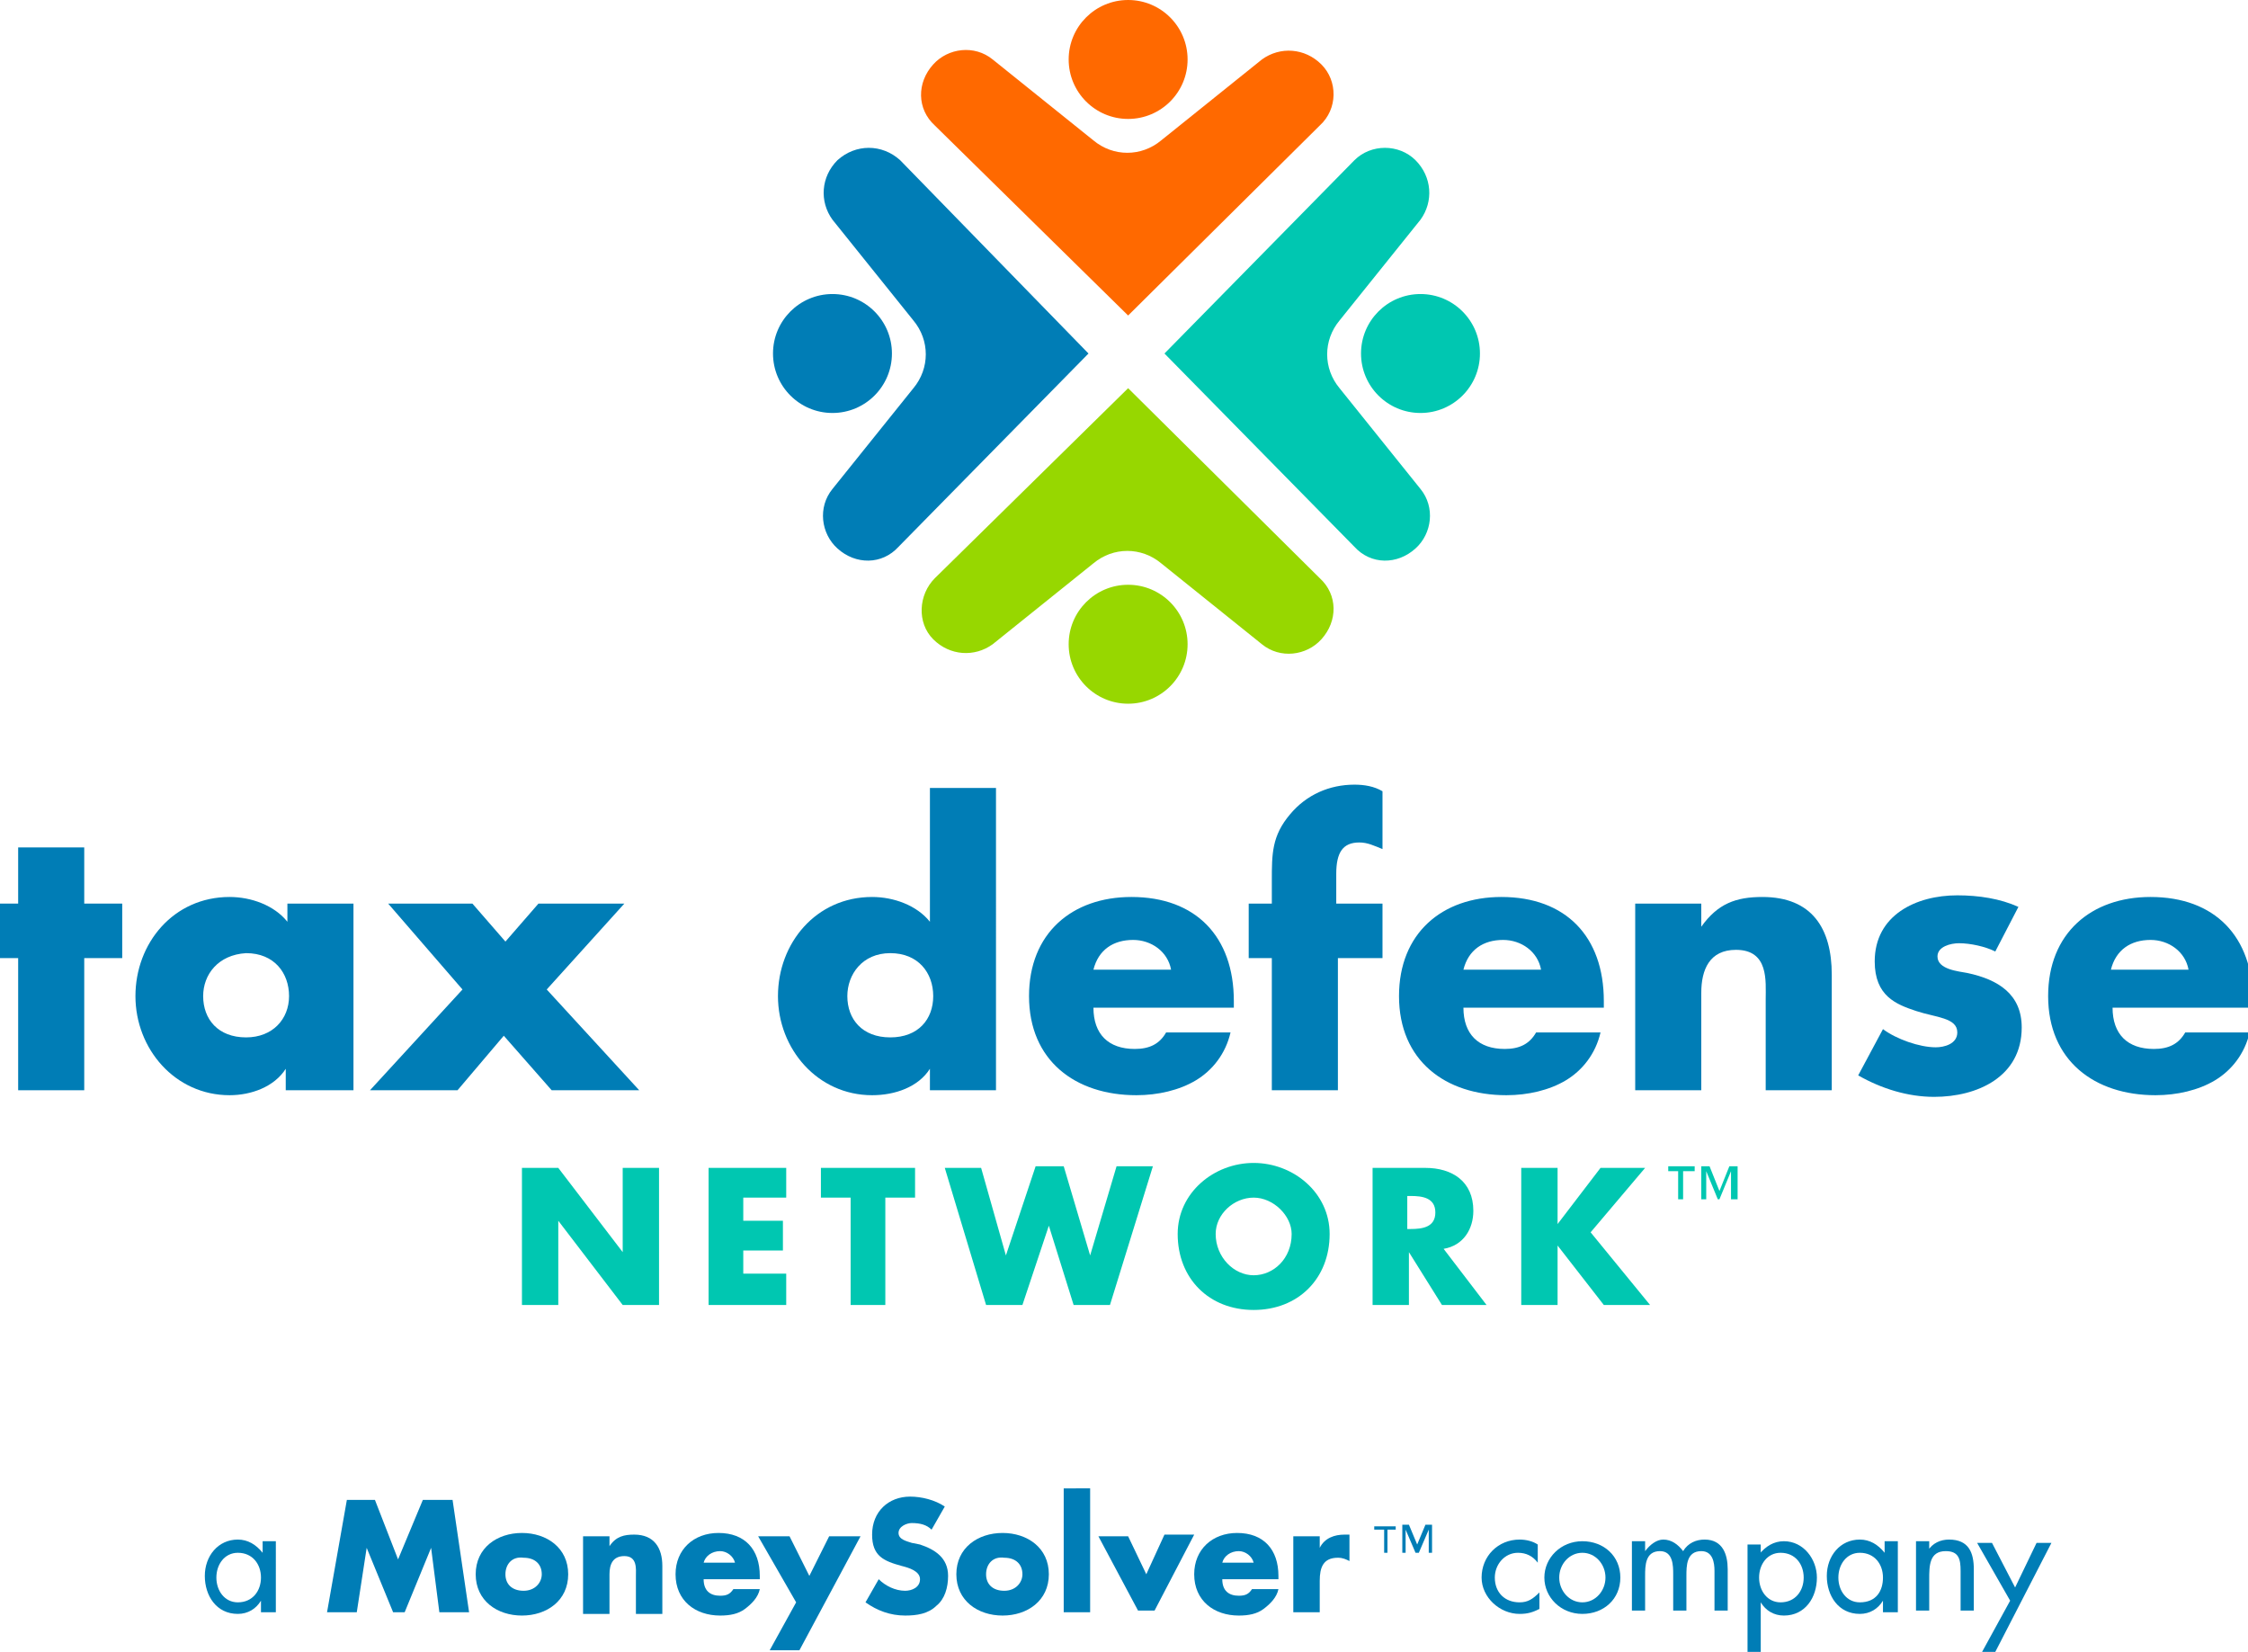 <svg xmlns="http://www.w3.org/2000/svg" xmlns:xlink="http://www.w3.org/1999/xlink" version="1.1" id="Layer_1" x="0px" y="0px" viewBox="0 0 136.1 100" style="enable-background:new 0 0 136.1 100;" xml:space="preserve"> <style type="text/css"> .st0{fill:#FF6900;} .st1{fill:#97D700;} .st2{fill:#007DB6;} .st3{fill:#00C7B1;} </style> <g> <g> <g> <path class="st0" d="M80,3.9L80,3.9c-1-1-2.5-1.1-3.6-0.3l-6.1,4.9c-1.2,1-2.9,1-4.1,0l-6.1-4.9c-1.1-0.9-2.7-0.7-3.6,0.3 c-1,1.1-1,2.7,0.1,3.7l11.7,11.5L79.9,7.6C81,6.6,81,4.9,80,3.9z"></path> <circle class="st0" cx="68.3" cy="3.6" r="3.6"></circle> </g> <g> <path class="st1" d="M56.5,38.7L56.5,38.7c1,1,2.5,1.1,3.6,0.3l6.1-4.9c1.2-1,2.9-1,4.1,0l6.1,4.9c1.1,0.9,2.7,0.7,3.6-0.3 c1-1.1,1-2.7-0.1-3.7L68.3,23.5L56.6,35C55.6,36,55.5,37.7,56.5,38.7z"></path> <circle class="st1" cx="68.3" cy="39" r="3.6"></circle> </g> <g> <path class="st2" d="M50.7,9.7L50.7,9.7c-1,1-1.1,2.5-0.3,3.6l4.9,6.1c1,1.2,1,2.9,0,4.1l-4.9,6.1c-0.9,1.1-0.7,2.7,0.3,3.6 c1.1,1,2.7,1,3.7-0.1l11.5-11.7L54.5,9.7C53.4,8.7,51.8,8.7,50.7,9.7z"></path> <circle class="st2" cx="50.4" cy="21.4" r="3.6"></circle> </g> <g> <path class="st3" d="M85.7,9.7L85.7,9.7c1,1,1.1,2.5,0.3,3.6l-4.9,6.1c-1,1.2-1,2.9,0,4.1l4.9,6.1c0.9,1.1,0.7,2.7-0.3,3.6 c-1.1,1-2.7,1-3.7-0.1L70.5,21.4L82,9.7C83,8.7,84.7,8.7,85.7,9.7z"></path> <circle class="st3" cx="86" cy="21.4" r="3.6"></circle> </g> </g> <g> <path class="st2" d="M5.1,66h-4v-8h-1.3v-3.3h1.3v-3.4h4v3.4h2.3V58H5.1V66z"></path> <path class="st2" d="M21.3,66h-4v-1.3h0c-0.7,1.1-2.1,1.6-3.4,1.6c-3.3,0-5.7-2.8-5.7-6s2.3-6,5.7-6c1.3,0,2.7,0.5,3.5,1.5v-1.1h4 V66z M12.3,60.3c0,1.4,0.9,2.5,2.6,2.5c1.6,0,2.6-1.1,2.6-2.5c0-1.4-0.9-2.6-2.6-2.6C13.2,57.8,12.3,59,12.3,60.3z"></path> <path class="st2" d="M23.5,54.7h5.1l2,2.3l2-2.3h5.2l-4.7,5.2l5.6,6.1h-5.3l-2.9-3.3L27.7,66h-5.3l5.6-6.1L23.5,54.7z"></path> <path class="st2" d="M56.3,64.7L56.3,64.7c-0.7,1.1-2.1,1.6-3.5,1.6c-3.3,0-5.7-2.8-5.7-6s2.3-6,5.7-6c1.3,0,2.7,0.5,3.5,1.5v-8.1 h4V66h-4V64.7z M51.3,60.3c0,1.4,0.9,2.5,2.6,2.5s2.6-1.1,2.6-2.5c0-1.4-0.9-2.6-2.6-2.6S51.3,59,51.3,60.3z"></path> <path class="st2" d="M74.6,61h-8.4c0,1.6,0.9,2.5,2.5,2.5c0.9,0,1.5-0.3,1.9-1h3.9c-0.3,1.3-1.1,2.3-2.1,2.9s-2.3,0.9-3.6,0.9 c-3.7,0-6.5-2.1-6.5-6c0-3.8,2.6-6,6.2-6c3.9,0,6.2,2.4,6.2,6.3V61z M70.9,58.7c-0.2-1.1-1.2-1.8-2.3-1.8c-1.2,0-2.1,0.6-2.4,1.8 H70.9z"></path> <path class="st2" d="M81,66h-4v-8h-1.4v-3.3H77v-1.4c0-1.6,0-2.7,1.1-4c1-1.2,2.4-1.8,3.9-1.8c0.6,0,1.2,0.1,1.7,0.4v3.5 c-0.5-0.2-0.9-0.4-1.4-0.4c-1,0-1.4,0.6-1.4,1.9v1.8h2.8V58H81V66z"></path> <path class="st2" d="M97,61h-8.4c0,1.6,0.9,2.5,2.5,2.5c0.9,0,1.5-0.3,1.9-1h3.9c-0.3,1.3-1.1,2.3-2.1,2.9s-2.3,0.9-3.6,0.9 c-3.7,0-6.5-2.1-6.5-6c0-3.8,2.6-6,6.2-6c3.9,0,6.2,2.4,6.2,6.3V61z M93.3,58.7c-0.2-1.1-1.2-1.8-2.3-1.8c-1.2,0-2.1,0.6-2.4,1.8 H93.3z"></path> <path class="st2" d="M103,56.1L103,56.1c1-1.4,2.1-1.8,3.7-1.8c3,0,4.2,1.9,4.2,4.7v7h-4v-5.5c0-1.1,0.2-3-1.8-3 c-1.6,0-2.1,1.2-2.1,2.6V66h-4V54.7h4V56.1z"></path> <path class="st2" d="M120.8,57.6c-0.6-0.3-1.5-0.5-2.2-0.5c-0.5,0-1.3,0.2-1.3,0.8c0,0.8,1.3,0.9,1.8,1c1.9,0.4,3.3,1.3,3.3,3.3 c0,3-2.7,4.2-5.3,4.2c-1.6,0-3.2-0.5-4.6-1.3l1.5-2.8c0.8,0.6,2.2,1.1,3.2,1.1c0.5,0,1.3-0.2,1.3-0.9c0-0.9-1.3-0.9-2.5-1.3 s-2.5-0.9-2.5-3c0-2.8,2.5-4,5-4c1.3,0,2.6,0.2,3.7,0.7L120.8,57.6z"></path> <path class="st2" d="M136.3,61h-8.4c0,1.6,0.9,2.5,2.5,2.5c0.9,0,1.5-0.3,1.9-1h3.9c-0.3,1.3-1.1,2.3-2.1,2.9s-2.3,0.9-3.6,0.9 c-3.7,0-6.5-2.1-6.5-6c0-3.8,2.6-6,6.2-6c3.9,0,6.2,2.4,6.2,6.3V61z M132.5,58.7c-0.2-1.1-1.2-1.8-2.3-1.8c-1.2,0-2.1,0.6-2.4,1.8 H132.5z"></path> <path class="st3" d="M31.6,70.7h2.2l3.9,5.1h0v-5.1h2.2V79h-2.2l-3.9-5.1h0V79h-2.2V70.7z"></path> <path class="st3" d="M45,72.5v1.4h2.4v1.8H45v1.4h2.6V79h-4.7v-8.3h4.7v1.8H45z"></path> <path class="st3" d="M53.7,79h-2.2v-6.5h-1.8v-1.8h5.7v1.8h-1.8V79z"></path> <path class="st3" d="M60.9,76L60.9,76l1.8-5.4h1.7L66,76h0l1.6-5.4h2.2L67.2,79H65l-1.5-4.8h0L61.9,79h-2.2l-2.5-8.3h2.2L60.9,76z "></path> <path class="st3" d="M80.5,74.7c0,2.7-1.9,4.6-4.6,4.6c-2.7,0-4.6-1.9-4.6-4.6c0-2.5,2.2-4.3,4.6-4.3 C78.3,70.4,80.5,72.2,80.5,74.7z M73.6,74.7c0,1.4,1.1,2.5,2.3,2.5s2.3-1,2.3-2.5c0-1.1-1.1-2.2-2.3-2.2S73.6,73.5,73.6,74.7z"></path> <path class="st3" d="M90,79h-2.7l-2-3.2h0V79h-2.2v-8.3h3.2c1.6,0,2.9,0.8,2.9,2.6c0,1.1-0.6,2.1-1.8,2.3L90,79z M85.2,74.4h0.2 c0.7,0,1.5-0.1,1.5-1s-0.8-1-1.5-1h-0.2V74.4z"></path> <path class="st3" d="M96.9,70.7h2.7l-3.3,3.9l3.6,4.4h-2.8l-2.8-3.6h0V79h-2.2v-8.3h2.2v3.4h0L96.9,70.7z"></path> <path class="st3" d="M102.6,70.9h-0.7v1.7h-0.3v-1.7H101v-0.3h1.6V70.9z M105.1,72.6h-0.3v-1.7h0l-0.7,1.7H104l-0.7-1.7h0v1.7H103 v-2h0.5l0.6,1.5l0.6-1.5h0.5V72.6z"></path> </g> <g> <path class="st2" d="M16.6,97.6h-0.8v-0.7h0c-0.3,0.5-0.8,0.8-1.4,0.8c-1.3,0-2-1.1-2-2.3c0-1.2,0.8-2.2,2-2.2 c0.6,0,1.1,0.3,1.5,0.8h0v-0.7h0.8V97.6z M15.8,95.5c0-0.8-0.5-1.5-1.4-1.5c-0.8,0-1.3,0.7-1.3,1.5c0,0.8,0.5,1.5,1.3,1.5 C15.3,97,15.8,96.3,15.8,95.5z"></path> <path class="st2" d="M21,90.8h1.7l1.4,3.6l1.5-3.6h1.8l1,6.8h-1.8l-0.5-3.9h0l-1.6,3.9h-0.7l-1.6-3.9h0l-0.6,3.9h-1.8L21,90.8z"></path> <path class="st2" d="M34.4,95.3c0,1.6-1.3,2.5-2.8,2.5c-1.5,0-2.8-0.9-2.8-2.5s1.3-2.5,2.8-2.5S34.4,93.7,34.4,95.3z M30.6,95.3 c0,0.6,0.4,1,1.1,1c0.7,0,1.1-0.5,1.1-1c0-0.6-0.4-1-1.1-1C31,94.2,30.6,94.7,30.6,95.3z"></path> <path class="st2" d="M36.9,93.6L36.9,93.6c0.4-0.6,0.9-0.7,1.5-0.7c1.2,0,1.7,0.8,1.7,1.9v2.9h-1.6v-2.3c0-0.4,0.1-1.2-0.7-1.2 c-0.7,0-0.9,0.5-0.9,1.1v2.4h-1.6V93h1.6V93.6z"></path> <path class="st2" d="M46,95.6h-3.4c0,0.7,0.4,1,1,1c0.4,0,0.6-0.1,0.8-0.4h1.6c-0.1,0.5-0.5,0.9-0.9,1.2c-0.4,0.3-0.9,0.4-1.5,0.4 c-1.5,0-2.7-0.9-2.7-2.5c0-1.5,1.1-2.5,2.6-2.5c1.6,0,2.5,1,2.5,2.6V95.6z M44.5,94.6c-0.1-0.4-0.5-0.7-0.9-0.7 c-0.5,0-0.9,0.3-1,0.7H44.5z"></path> <path class="st2" d="M45.9,93h1.9l1.2,2.4l1.2-2.4h1.9l-3.7,6.9h-1.8l1.6-2.9L45.9,93z"></path> <path class="st2" d="M56.4,92.6c-0.3-0.3-0.7-0.4-1.2-0.4c-0.3,0-0.8,0.2-0.8,0.6c0,0.4,0.5,0.5,0.8,0.6l0.5,0.1 c0.9,0.3,1.7,0.8,1.7,1.9c0,0.7-0.2,1.4-0.7,1.8c-0.5,0.5-1.2,0.6-1.9,0.6c-0.9,0-1.7-0.3-2.4-0.8l0.8-1.4c0.4,0.4,1,0.7,1.6,0.7 c0.4,0,0.9-0.2,0.9-0.7c0-0.5-0.7-0.7-1.1-0.8c-1.1-0.3-1.8-0.6-1.8-1.9c0-1.4,1-2.3,2.3-2.3c0.7,0,1.5,0.2,2.1,0.6L56.4,92.6z"></path> <path class="st2" d="M63.5,95.3c0,1.6-1.3,2.5-2.8,2.5c-1.5,0-2.8-0.9-2.8-2.5s1.3-2.5,2.8-2.5S63.5,93.7,63.5,95.3z M59.7,95.3 c0,0.6,0.4,1,1.1,1c0.7,0,1.1-0.5,1.1-1c0-0.6-0.4-1-1.1-1C60.1,94.2,59.7,94.7,59.7,95.3z"></path> <path class="st2" d="M66,97.6h-1.6v-7.5H66V97.6z"></path> <path class="st2" d="M69.4,95.3l1.1-2.4h1.8l-2.4,4.6h-1L66.5,93h1.8L69.4,95.3z"></path> <path class="st2" d="M77.4,95.6h-3.4c0,0.7,0.4,1,1,1c0.4,0,0.6-0.1,0.8-0.4h1.6c-0.1,0.5-0.5,0.9-0.9,1.2 c-0.4,0.3-0.9,0.4-1.5,0.4c-1.5,0-2.7-0.9-2.7-2.5c0-1.5,1.1-2.5,2.6-2.5c1.6,0,2.5,1,2.5,2.6V95.6z M75.9,94.6 c-0.1-0.4-0.5-0.7-0.9-0.7c-0.5,0-0.9,0.3-1,0.7H75.9z"></path> <path class="st2" d="M79.9,93.7L79.9,93.7c0.3-0.6,0.9-0.8,1.5-0.8h0.3v1.6c-0.2-0.1-0.4-0.2-0.7-0.2c-0.9,0-1.1,0.6-1.1,1.4v1.9 h-1.6V93h1.6V93.7z"></path> <path class="st2" d="M84.6,92.6H84V94h-0.2v-1.4h-0.6v-0.2h1.3V92.6z M86.7,94h-0.2v-1.4h0L85.9,94h-0.2l-0.6-1.4h0V94h-0.2v-1.7 h0.4l0.5,1.2l0.5-1.2h0.4V94z"></path> <path class="st2" d="M93.1,94.6c-0.3-0.4-0.7-0.6-1.2-0.6c-0.8,0-1.4,0.7-1.4,1.5c0,0.9,0.6,1.5,1.5,1.5c0.5,0,0.8-0.2,1.2-0.6v1 c-0.4,0.2-0.7,0.3-1.2,0.3c-1.2,0-2.3-1-2.3-2.2c0-1.3,1-2.3,2.3-2.3c0.4,0,0.8,0.1,1.1,0.3V94.6z"></path> <path class="st2" d="M98.1,95.5c0,1.3-1,2.2-2.3,2.2s-2.3-1-2.3-2.2s1-2.2,2.3-2.2S98.1,94.2,98.1,95.5z M94.4,95.5 c0,0.8,0.6,1.5,1.4,1.5c0.8,0,1.4-0.7,1.4-1.5c0-0.8-0.6-1.5-1.4-1.5C95,94,94.4,94.7,94.4,95.5z"></path> <path class="st2" d="M99.6,93.9L99.6,93.9c0.3-0.4,0.7-0.7,1.1-0.7c0.5,0,0.9,0.3,1.2,0.7c0.3-0.5,0.8-0.7,1.3-0.7 c1.1,0,1.4,0.9,1.4,1.8v2.5h-0.8v-2.4c0-0.5-0.1-1.2-0.8-1.2c-0.9,0-0.9,0.9-0.9,1.5v2.1h-0.8v-2.2c0-0.5,0-1.4-0.8-1.4 c-0.9,0-0.9,0.9-0.9,1.5v2.1h-0.8v-4.2h0.8V93.9z"></path> <path class="st2" d="M106.5,94.1L106.5,94.1c0.4-0.5,0.9-0.8,1.5-0.8c1.2,0,2,1.1,2,2.2c0,1.2-0.7,2.3-2,2.3 c-0.6,0-1.1-0.3-1.4-0.8h0v3.1h-0.8v-6.6h0.8V94.1z M109.2,95.5c0-0.8-0.5-1.5-1.4-1.5c-0.8,0-1.3,0.7-1.3,1.5 c0,0.8,0.5,1.5,1.3,1.5C108.7,97,109.2,96.3,109.2,95.5z"></path> <path class="st2" d="M114.8,97.6H114v-0.7h0c-0.3,0.5-0.8,0.8-1.4,0.8c-1.3,0-2-1.1-2-2.3c0-1.2,0.8-2.2,2-2.2 c0.6,0,1.1,0.3,1.5,0.8h0v-0.7h0.8V97.6z M114,95.5c0-0.8-0.5-1.5-1.4-1.5c-0.8,0-1.3,0.7-1.3,1.5c0,0.8,0.5,1.5,1.3,1.5 C113.6,97,114,96.3,114,95.5z"></path> <path class="st2" d="M116.7,93.9L116.7,93.9c0.3-0.5,0.8-0.7,1.3-0.7c1.2,0,1.5,0.8,1.5,1.8v2.5h-0.8v-2.4c0-0.7-0.1-1.2-0.9-1.2 c-1,0-1,0.9-1,1.7v1.9h-0.8v-4.2h0.8V93.9z"></path> <path class="st2" d="M119.7,93.4h0.9l1.4,2.7l1.3-2.7h0.9l-3.4,6.6H120l1.7-3.1L119.7,93.4z"></path> </g> </g> </svg>